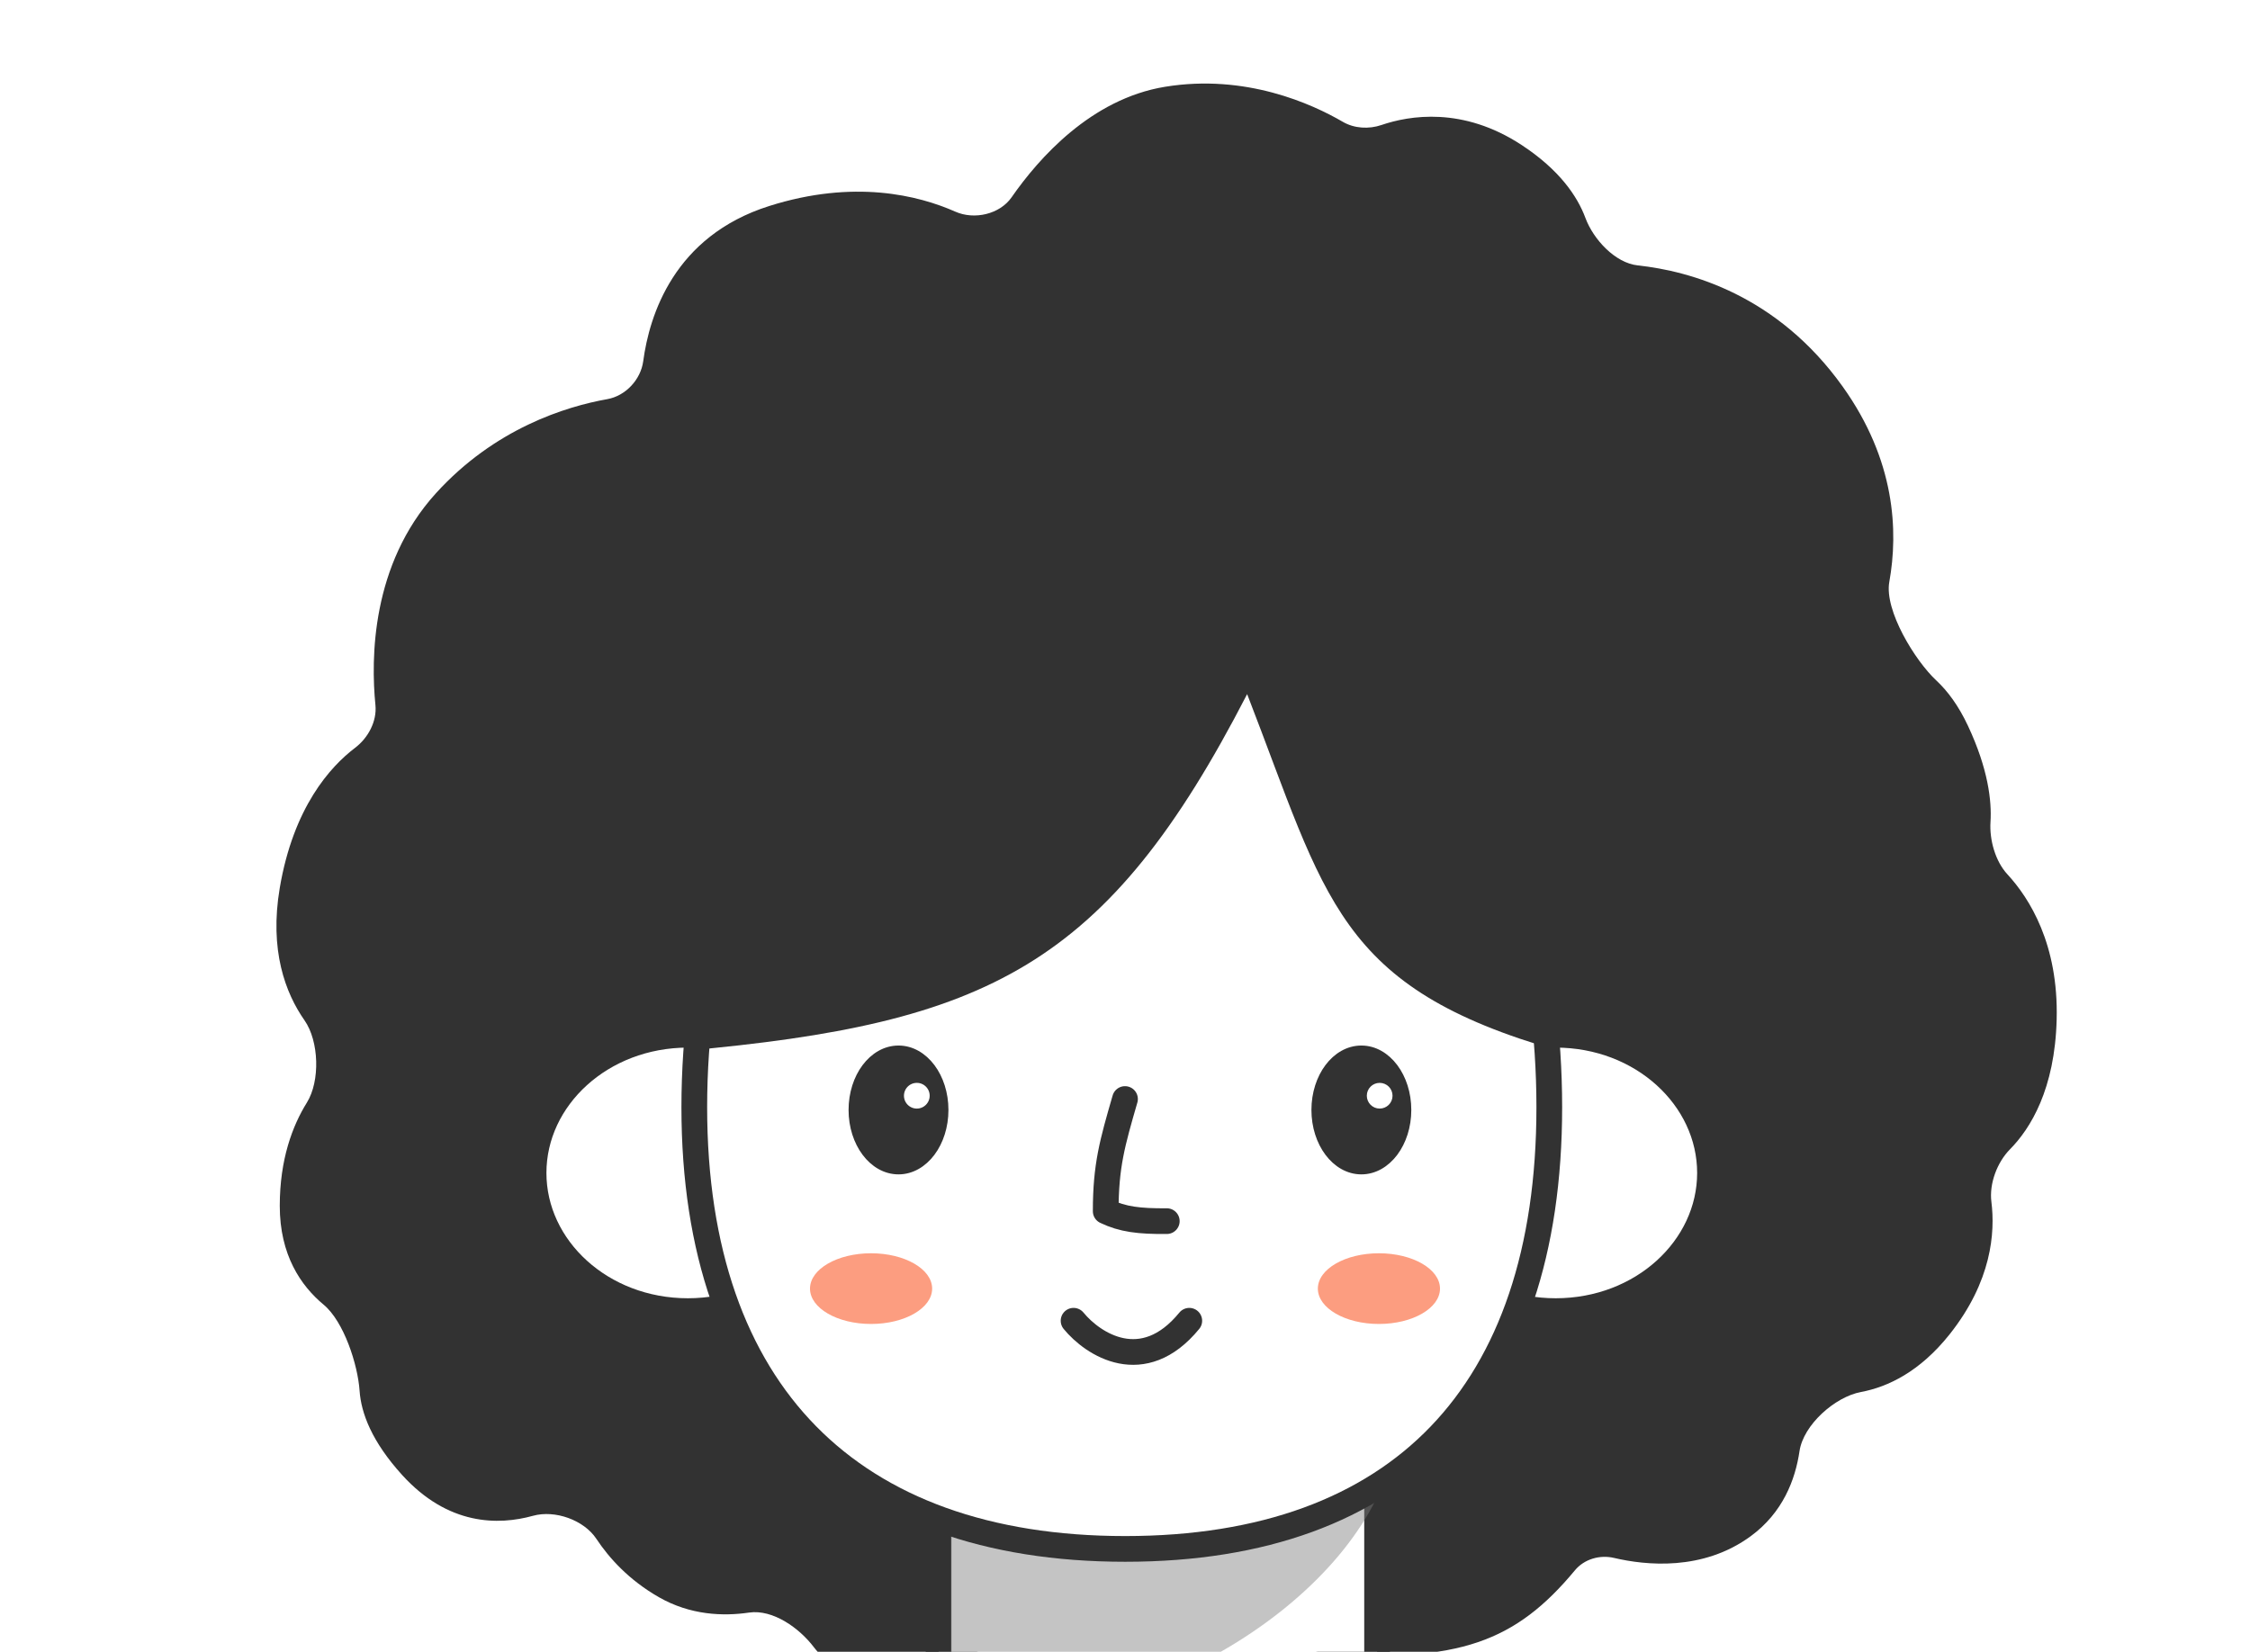 <svg width="350" height="257" viewBox="0 0 350 257" fill="none" xmlns="http://www.w3.org/2000/svg">
<g clip-path="url(#clip0_23_1014)">
<path d="M145.182 260.059C145.594 259.983 145.995 259.848 146.373 259.668L178.794 244.141C180.306 243.417 182.081 243.499 183.52 244.36L203.808 256.494C204.458 256.883 205.199 257.122 205.955 257.182C226.891 258.842 235.836 255.36 244.989 244.329C246.443 242.576 248.863 241.883 251.08 242.404C255.982 243.556 264.885 244.498 272.352 239.007C277.307 235.364 279.265 230.27 279.924 225.787C280.523 221.712 285.417 217.35 289.466 216.591C293.654 215.806 298.633 213.447 303.275 207.608C309.819 199.377 310.374 191.772 309.773 187.009C309.415 184.169 310.66 180.858 312.669 178.818C315.826 175.614 319.65 169.507 319.926 158.607C320.222 146.925 315.706 139.767 312.255 136.028C310.375 133.991 309.457 130.666 309.632 127.899C309.839 124.611 309.268 119.637 306.129 112.935C304.644 109.763 302.94 107.495 301.206 105.879C297.909 102.808 293.094 94.981 293.891 90.547C295.307 82.66 294.847 71.625 286.624 60.128C276.472 45.935 262.982 42.18 254.755 41.294C251.236 40.915 247.857 37.236 246.624 33.919C245.371 30.546 242.598 26.43 236.671 22.544C227.542 16.559 219.223 17.97 214.892 19.451C212.935 20.12 210.669 19.997 208.882 18.956C204.095 16.165 193.761 11.447 181.215 13.505C169.727 15.39 161.574 24.634 157.361 30.696C155.518 33.346 151.561 34.241 148.609 32.934C142.872 30.392 132.846 27.87 119.638 32.059C104.842 36.752 101.013 49.057 100.058 56.194C99.674 59.063 97.319 61.597 94.469 62.104C88.05 63.247 76.962 66.649 67.782 76.779C57.748 87.852 57.681 102.501 58.401 109.709C58.653 112.232 57.265 114.815 55.245 116.348C51.369 119.288 45.641 125.615 43.519 138.15C41.877 147.847 44.394 154.502 47.368 158.758C49.632 161.997 49.822 168.201 47.736 171.557C45.499 175.154 43.519 180.384 43.519 187.627C43.519 195.269 46.797 200.055 50.342 202.998C53.489 205.61 55.656 212.317 55.936 216.397C56.177 219.885 57.839 224.3 62.549 229.492C69.715 237.393 77.533 237.34 82.912 235.847C86.319 234.902 90.817 236.488 92.771 239.435C94.742 242.409 97.822 245.842 102.511 248.522C107.391 251.31 112.477 251.499 116.517 250.906C120.235 250.36 124.367 253.33 126.631 256.33C130.017 260.816 136.932 261.593 145.182 260.059Z" fill="#323232"/>
<rect x="146" y="185" width="68.214" height="128.131" rx="13.777" fill="white" stroke="#323232" stroke-width="4" stroke-linecap="round"/>
<path d="M147.896 267.634V226.678H216.5C211.333 247.68 180.523 268.768 147.896 267.634Z" fill="#7E7E7E" fill-opacity="0.45"/>
<path d="M131 182.5C131 194.189 120.45 204 107 204C93.55 204 83 194.189 83 182.5C83 170.811 93.55 161 107 161C120.45 161 131 170.811 131 182.5Z" fill="white" stroke="#323232" stroke-width="4"/>
<path d="M218 182.5C218 194.189 228.55 204 242 204C255.45 204 266 194.189 266 182.5C266 170.811 255.45 161 242 161C228.55 161 218 170.811 218 182.5Z" fill="white" stroke="#323232" stroke-width="4"/>
<path d="M241 172.261C241 194.713 235.042 211.834 223.986 223.337C212.941 234.828 196.532 241 175.03 241C153.526 241 136.842 234.827 125.529 223.321C114.211 211.81 108 194.69 108 172.261C108 149.804 114.232 126.379 125.779 108.629C137.311 90.903 154.009 79 175.03 79C196.043 79 212.472 90.893 223.74 108.612C235.025 126.358 241 149.787 241 172.261Z" fill="white" stroke="#323232" stroke-width="4" stroke-linecap="round"/>
<path d="M175 171C173.029 177.812 172 181.371 172 188.458C174.64 189.72 177.163 190.036 181.5 190" stroke="#323232" stroke-width="4" stroke-linecap="round" stroke-linejoin="round"/>
<path d="M139.768 182.225C141.829 182.225 143.657 181.11 144.953 179.382C146.249 177.655 147.035 175.291 147.035 172.702C147.035 170.112 146.249 167.748 144.953 166.021C143.657 164.293 141.829 163.178 139.768 163.178C137.706 163.178 135.878 164.293 134.582 166.021C133.287 167.748 132.5 170.112 132.5 172.702C132.5 175.291 133.287 177.655 134.582 179.382C135.878 181.11 137.706 182.225 139.768 182.225Z" fill="#323232" stroke="#323232" stroke-linecap="round"/>
<circle cx="142.616" cy="170.487" r="2.5" fill="white" stroke="#323232"/>
<path d="M211.768 182.225C213.829 182.225 215.657 181.11 216.953 179.382C218.249 177.655 219.035 175.291 219.035 172.702C219.035 170.112 218.249 167.748 216.953 166.021C215.657 164.293 213.829 163.178 211.768 163.178C209.706 163.178 207.878 164.293 206.582 166.021C205.287 167.748 204.5 170.112 204.5 172.702C204.5 175.291 205.287 177.655 206.582 179.382C207.878 181.11 209.706 182.225 211.768 182.225Z" fill="#323232" stroke="#323232" stroke-linecap="round"/>
<circle cx="214.616" cy="170.487" r="2" fill="white"/>
<path d="M167 205.5C170 209.167 177.8 214.3 185 205.5" stroke="#323232" stroke-width="4" stroke-linecap="round" stroke-linejoin="round"/>
<g filter="url(#filter0_f_23_1014)">
<ellipse cx="135.5" cy="200.5" rx="9.5" ry="5.5" fill="#FC9D80"/>
</g>
<g filter="url(#filter1_f_23_1014)">
<ellipse cx="214.5" cy="200.5" rx="9.5" ry="5.5" fill="#FC9D80"/>
</g>
<path d="M194 108C172.149 150.401 153.636 159.262 106.5 163.5C104.5 95.5 112.661 85.804 183.5 75C241.144 94.221 241.119 112.113 242.5 163.5C207.933 153.649 206.344 139.803 194 108Z" fill="#323232"/>
</g>
<defs>
<filter id="filter0_f_23_1014" x="114" y="183" width="43" height="35" filterUnits="userSpaceOnUse" color-interpolation-filters="sRGB">
<feFlood flood-opacity="0" result="BackgroundImageFix"/>
<feBlend mode="normal" in="SourceGraphic" in2="BackgroundImageFix" result="shape"/>
<feGaussianBlur stdDeviation="6" result="effect1_foregroundBlur_23_1014"/>
</filter>
<filter id="filter1_f_23_1014" x="193" y="183" width="43" height="35" filterUnits="userSpaceOnUse" color-interpolation-filters="sRGB">
<feFlood flood-opacity="0" result="BackgroundImageFix"/>
<feBlend mode="normal" in="SourceGraphic" in2="BackgroundImageFix" result="shape"/>
<feGaussianBlur stdDeviation="6" result="effect1_foregroundBlur_23_1014"/>
</filter>
<clipPath id="clip0_23_1014">
<rect width="350" height="257" fill="white"/>
</clipPath>
</defs>
</svg>
